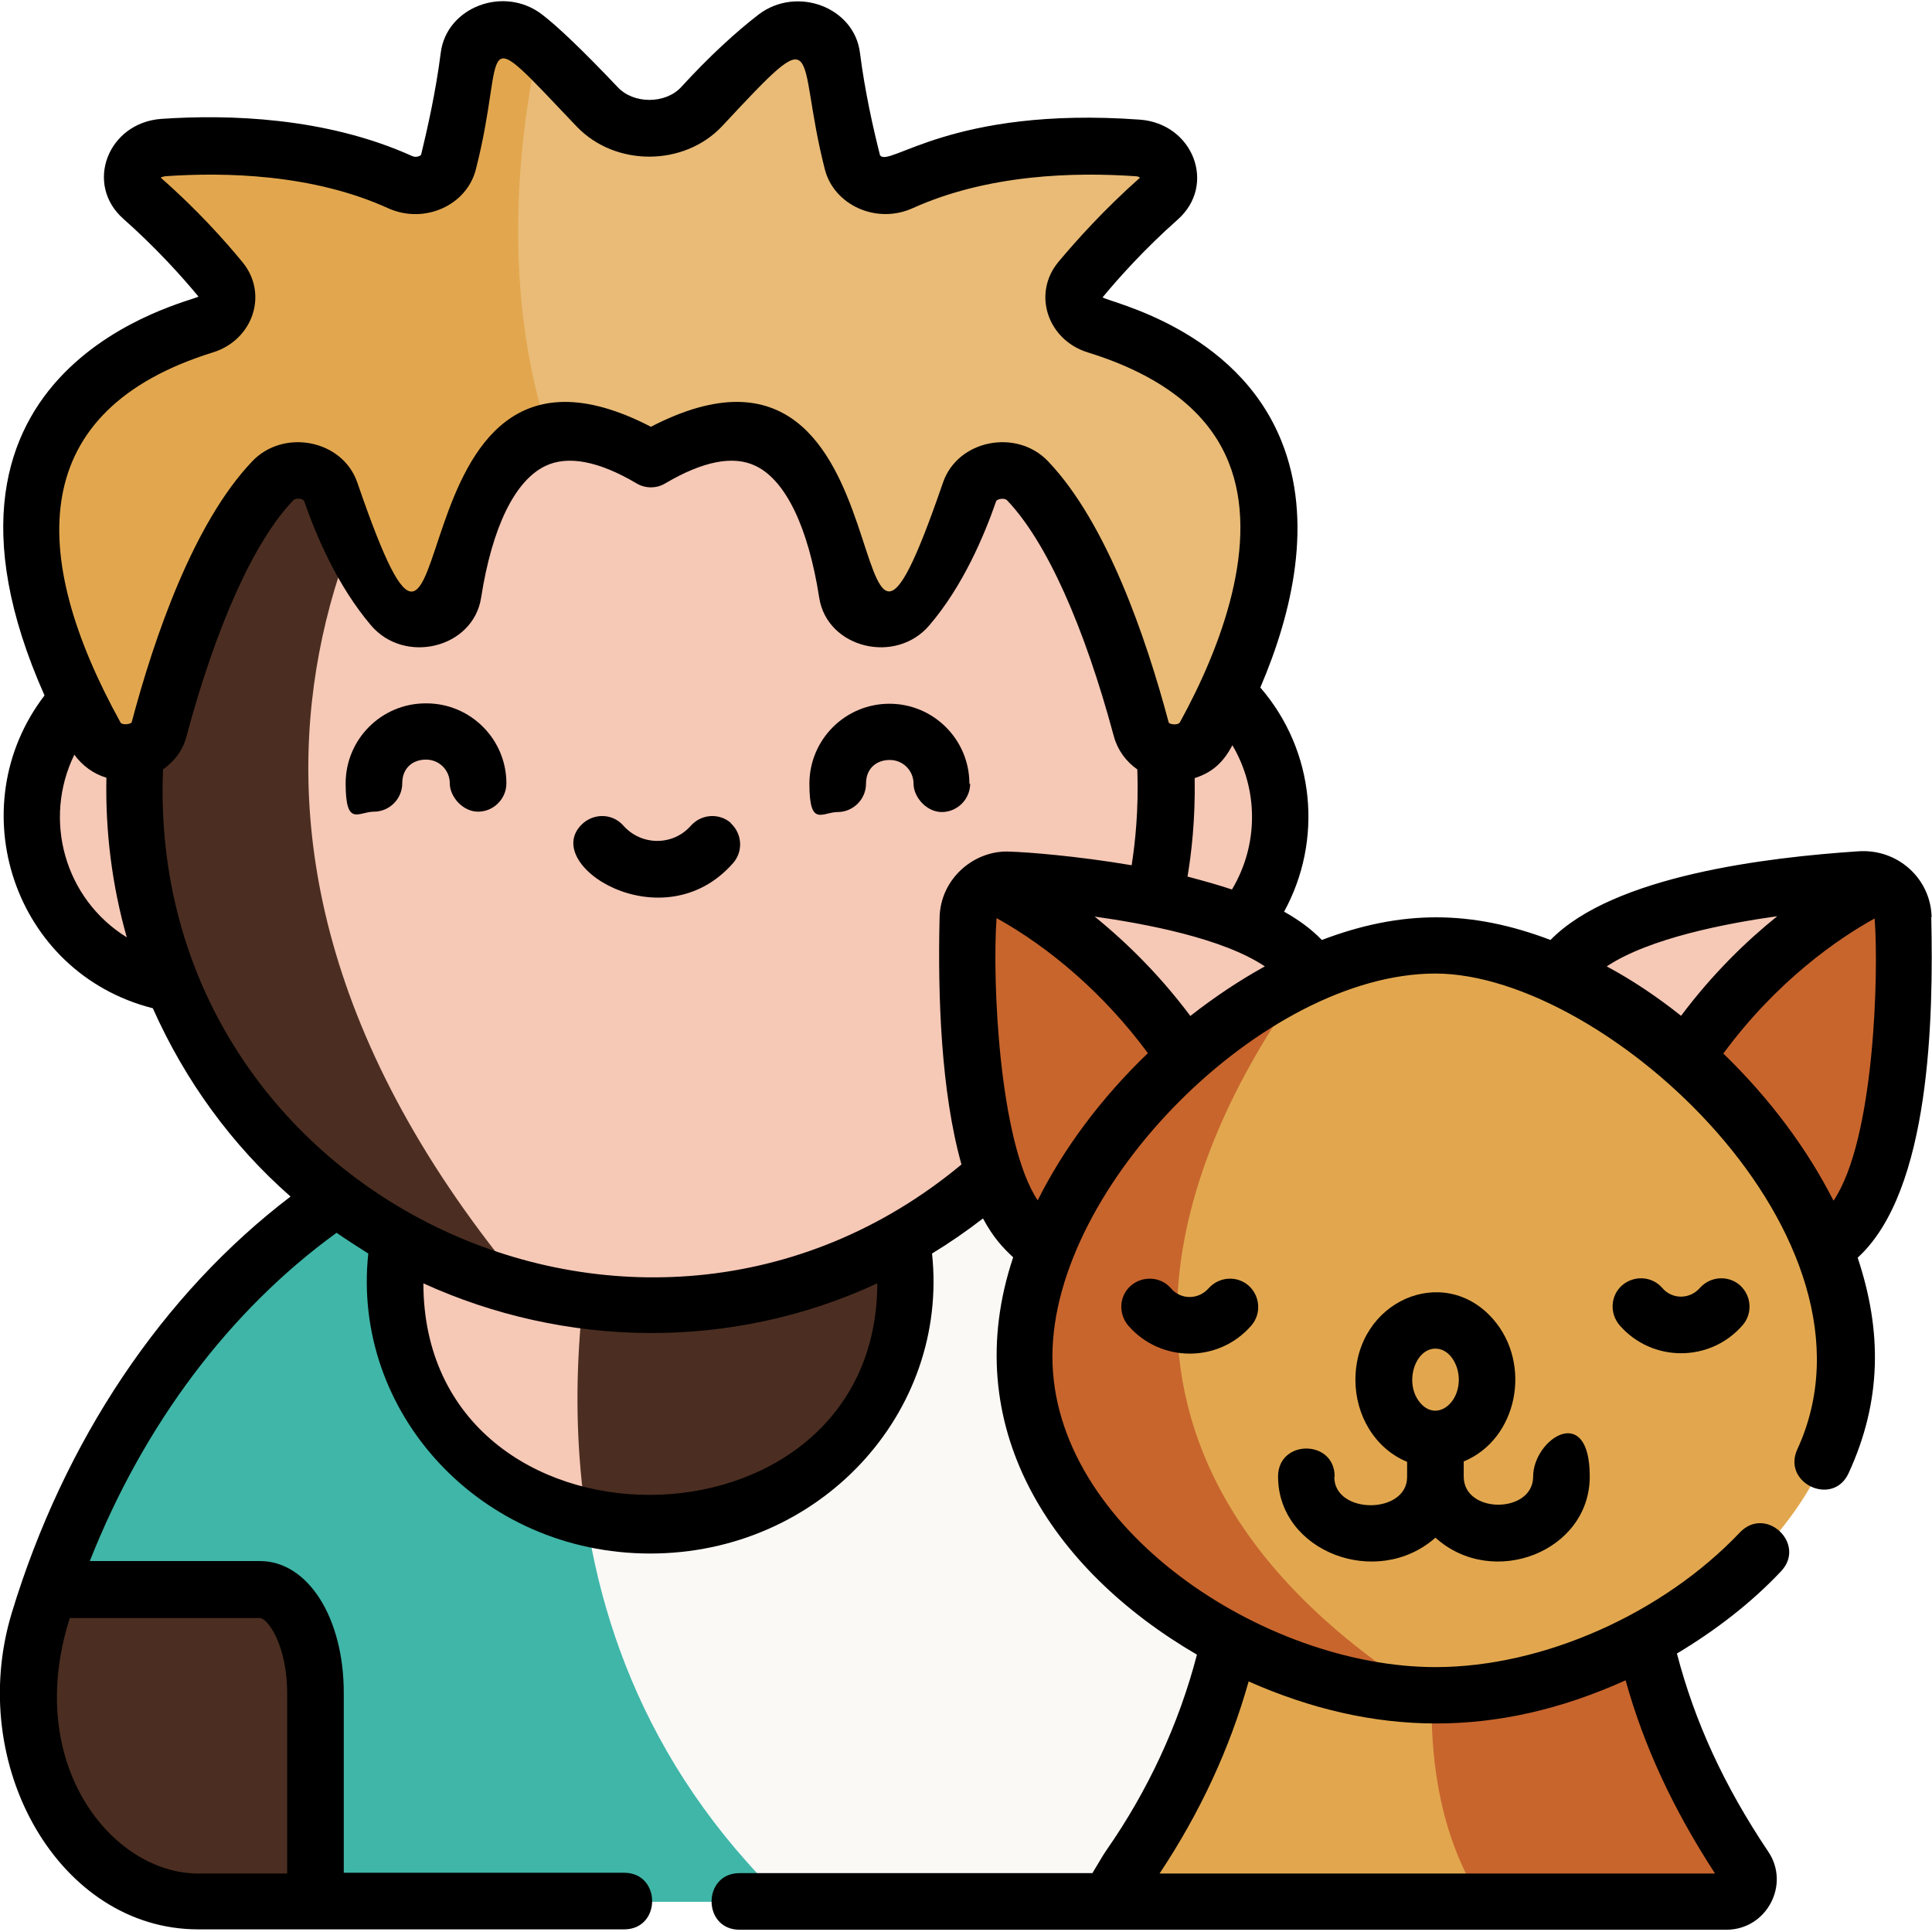 <?xml version="1.0" encoding="UTF-8"?>
<svg id="Capa_1" xmlns="http://www.w3.org/2000/svg" version="1.1" viewBox="0 0 512 512">
  <!-- Generator: Adobe Illustrator 29.6.1, SVG Export Plug-In . SVG Version: 2.1.1 Build 9)  -->
  <defs>
    <style>
      .st0 {
        fill: #faf9f6;
      }

      .st1 {
        fill: #3fb6a8;
      }

      .st2 {
        fill: #c8652d;
      }

      .st3 {
        fill: #e9bb77;
      }

      .st4 {
        fill: #f6c8b6;
      }

      .st5 {
        fill: #4b2e21;
      }

      .st6 {
        fill: #e2a74e;
      }
    </style>
  </defs>
  <g>
    <path class="st0" d="M292.2,504h-84s-171-68.5-42.1-212.3c2.1,0,4.2-.1,6.2-.1,33.7,0,87.6-11,114.2,9.5,32,24.6,34.5,84.6,47.9,128.8,10.9,35.9-11,74.2-42.2,74.2h0Z"/>
    <path class="st1" d="M208.2,504h-124.6L13.1,421.4c25.5-74,84.1-126.6,153-129.6-12.8,38.9-34.8,138.4,42.1,212.3Z"/>
    <path class="st5" d="M240,339.8c0,35.7-30.3,64.6-67.7,64.6s-11.5-.7-16.9-2c0,0-61.8-77.8,16.9-127.2,37.4,0,67.7,28.9,67.7,64.6Z"/>
    <path class="st4" d="M155.4,402.3c-29.2-7.2-50.7-32.5-50.7-62.6s30.3-64.6,67.6-64.6c0,0-27.3,59.6-16.9,127.2Z"/>
    <circle class="st4" cx="294" cy="216.5" r="45.1"/>
    <circle class="st4" cx="53.5" cy="216.5" r="45.1"/>
    <path class="st4" d="M309.1,209c0,18.4-3.6,35.9-10.2,51.9-20.4,49.8-69.4,84.8-126.5,84.8s-22.4-1.4-32.9-4c0,0,0,0,0,0-2-1.1-196.5-102-4.9-264.1,12-3.5,24.7-5.3,37.8-5.3,75.5,0,136.7,61.2,136.7,136.7Z"/>
    <path class="st5" d="M139.4,341.7c-42.5-10.5-77.2-40.9-93.6-80.8-6.6-16-10.2-33.6-10.2-51.9,0-62.4,41.8-115,98.9-131.4-30.2,32.2-104.5,133.9,4.9,264.1Z"/>
    <path class="st3" d="M319.3,195c-3.7,6.7-14.9,5.5-16.8-1.7-5.4-20.3-15.4-50.4-30.1-65.8-4.6-4.8-13.4-3.1-15.4,2.9-3,8.8-8.3,21-16.3,30.5-4.8,5.7-15,3.4-16.1-3.6-3.7-24-15.1-57.3-52-35.5-11.1-6.5-20-8.1-27-6.4-41.9-40.3-2.9-102.3-2.9-102.3,4.5,4,10.3,9.9,15.5,15.4,7.2,7.6,20.6,7.6,27.7,0,6.9-7.4,13.8-13.9,19.7-18.4,5.5-4.2,14-1.2,14.8,5.1,1.3,10.5,3.6,20.7,5.4,28,1.3,5,7.6,7.6,12.8,5.3,21.6-9.7,46.1-10.3,62.7-9.1,7.6.5,11.1,8.6,5.7,13.4-8.9,7.9-16.1,15.8-20.9,21.6-3.5,4.3-1.4,10.3,4.3,12.1,66.7,20.7,45.5,78.5,28.8,108.7h0Z"/>
    <path class="st6" d="M145.6,115.2c-16.3,3.9-22.9,25.2-25.5,42-1.1,7-11.3,9.3-16.1,3.6-8.1-9.5-13.3-21.7-16.3-30.5-2.1-6-10.9-7.7-15.4-2.9-14.7,15.5-24.7,45.5-30.1,65.8-1.9,7.2-13.2,8.3-16.8,1.7-16.7-30.2-37.9-88.1,28.8-108.7,5.7-1.7,7.8-7.8,4.2-12.1-4.8-5.8-12-13.7-20.9-21.6-5.4-4.8-1.9-12.8,5.7-13.4,16.6-1.2,41.2-.6,62.7,9.1,5.2,2.4,11.6-.3,12.8-5.3,1.9-7.3,4.2-17.5,5.4-28,.8-6.3,9.3-9.3,14.8-5.1,1.1.8,2.3,1.8,3.6,3.1-5.5,26.3-9.3,64.8,2.9,102.3h0Z"/>
    <path class="st2" d="M457.5,504h-64.7s-61.3-26.1-11.2-76.1h52.8l.6,3c.2,1.2.5,2.4.7,3.6,4.8,21.6,14,42,26.5,60.3,0,0,0,0,0,0,2.6,3.9-.2,9.1-4.9,9.1h0Z"/>
    <path class="st6" d="M392.8,504h-88.6c-4.7,0-7.5-5.2-4.9-9.1,0-.1.2-.3.3-.4,12.4-18.1,21.5-38.2,26.2-59.6.2-.9.4-1.8.6-2.8l.8-4.2h54.3c-3.3,20.1-4.7,51.4,11.2,76.1h0Z"/>
    <path class="st2" d="M488.9,326.3c-17.3,17.3-44,19.6-63.8,6.9-19.4-82.6,72.1-98.9,73.2-99.1h0c3.4,1.6,5.9,5.1,5.9,9.2.5,21.2-.2,67.8-15.4,83Z"/>
    <path class="st4" d="M498.4,234.1c-13,6.3-59.5,32.9-73.2,99.1-3-1.9-5.9-4.3-8.6-6.9-20-20-20-52.4,0-72.4,15-15,56.7-19.5,76.6-20.9,1.9-.1,3.7.2,5.2,1h0Z"/>
    <path class="st2" d="M335.7,333.2c-19.8,12.7-46.4,10.4-63.8-6.9s-16-61.8-15.4-83c0-4.1,2.5-7.6,6-9.2h0c1.2.2,96.1,17.7,73.2,99.1h0Z"/>
    <path class="st4" d="M262.5,234.1c13,6.3,59.5,32.9,73.2,99.1,3-1.9,5.9-4.3,8.6-6.9,20-20,20-52.4,0-72.4-15-15-56.7-19.5-76.6-20.9-1.9-.1-3.7.2-5.2,1h0Z"/>
    <path class="st6" d="M489.5,359.6c0,49.6-59.4,89.8-109,89.8s-1.7,0-2.6,0c-173.1-62.5-32.7-189.3-31.4-190.6h0c11.3-5.2,22.9-8.1,33.9-8.1,49.6,0,109,59.4,109,109Z"/>
    <path class="st2" d="M377.9,449.3c-49-1.4-106.4-41-106.4-89.7s35.8-82.9,75-100.9c-32.5,44.3-70.1,126.4,31.3,190.6Z"/>
    <path class="st5" d="M83.6,450.8v53.3h-31.1c-31.2,0-53.1-38.2-42.2-74.2.9-2.9,1.8-5.7,2.8-8.5h41.1c16.2,0,29.4,13.2,29.4,29.4Z"/>
  </g>
  <g>
    <path d="M112.8,186.4c-11.7,0-21.2,9.5-21.2,21.2s3.4,7.5,7.5,7.5,7.5-3.4,7.5-7.5,2.8-6.3,6.3-6.3,6.3,2.8,6.3,6.3,3.4,7.5,7.5,7.5,7.5-3.4,7.5-7.5c0-11.7-9.5-21.2-21.2-21.2Z"/>
    <path d="M256.9,207.7c0-11.7-9.5-21.2-21.2-21.2s-21.2,9.5-21.2,21.2,3.4,7.5,7.5,7.5,7.5-3.4,7.5-7.5,2.8-6.3,6.3-6.3,6.3,2.8,6.3,6.3,3.4,7.5,7.5,7.5,7.5-3.4,7.5-7.5Z"/>
    <path d="M193.7,218.1c-3.1-2.7-7.8-2.4-10.6.7-4.7,5.4-13.1,5.4-17.9,0-2.7-3.1-7.4-3.4-10.6-.7-12.3,10.7,21,32,39.7,10.6,2.7-3.1,2.4-7.8-.7-10.6Z"/>
    <path d="M511.9,243.1c-.2-10.2-8.9-18.2-19.4-17.5-24,1.6-64.9,6.4-81.6,23.5-21.1-8-39.5-8-60.6,0-3-3.1-6.3-5.4-10-7.5,10.3-18.8,8.3-42.5-6.3-59.4,8.6-20.1,14.1-44.2,5.6-65.3-12-29.9-45.7-36.8-47.4-38.1,4.3-5.2,11.2-12.9,19.9-20.6,10.4-9.2,4.1-25.5-10.1-26.5-50-3.6-66.6,13-68.8,9.4-1.7-6.7-4-16.8-5.3-27.1-1.5-12.1-16.7-17.8-26.8-10.2-6,4.6-13.2,11.2-20.6,19.3-4.2,4.5-12.6,4.5-16.8,0-9.1-9.6-15.9-16.1-20.1-19.3-10.1-7.7-25.3-1.9-26.8,10.2-1.3,10.3-3.6,20.4-5.2,27-.2.3-1.3.9-2.5.3-22.9-10.3-48.7-11-66.3-9.8-14.2,1-20.5,17.3-10.1,26.5,8.7,7.7,15.6,15.4,19.9,20.6-1.8,1.4-79.9,17.8-40.8,105.7-22.6,29.5-8.3,73.5,28.7,82.9,8.6,19.3,21,36.3,36.5,49.9-33.9,25.8-60,64.6-73.9,110.4-12.2,40.4,12.7,83.8,49.4,83.8h112.9c9.9,0,9.9-15,0-15h-74.3v-47.7c0-19.9-9.5-34.9-22.2-34.9H23.8c14.3-36.2,37.1-66.5,65.4-87,2.7,1.9,5.6,3.7,8.4,5.5-4.5,42.2,29.8,79.5,74.7,79.5s79.2-37.2,74.7-79.5c4.6-2.8,9.1-5.9,13.5-9.3,2.7,5,5.1,7.6,8,10.3-14.9,44.6,9.9,82.7,48.7,105.3-4.8,18.5-13.1,36.2-23.9,51.7-1.2,1.8-.5.7-3.8,6.2h-93.5c-9.9,0-9.9,15,0,15h261.5c10.7,0,17-12,11.1-20.7-11.8-17.6-19.5-34.5-24.2-52.5,10.2-6.1,19.7-13.4,27.6-21.8,6.8-7.2-4-17.5-10.9-10.3-20.4,21.5-52.1,35.7-80.7,35.7-45.5,0-101.5-37-101.5-82.3s56.2-101.5,101.5-101.5,121.7,70.2,95.9,126.1c-4.1,9,9.5,15.3,13.6,6.3,8.8-19.1,8.9-37.6,2.4-57.1,19.4-17.7,20.1-64,19.5-90.3h0ZM68.9,428.8c1.9,0,7.2,6.9,7.2,20v47.7h-23.6c-22.7,0-46.4-28.9-34-67.7h50.4ZM430.8,445.3c4.9,17.6,12.6,34.1,23.7,51.2h-147.2c10.7-16.1,18.6-33.1,23.6-50.9,33,14.6,65.6,15.2,99.9-.3ZM315.5,269.3c-7.7-10.3-16.3-19-25.4-26.4,13.4,1.9,33.9,5.7,45.1,13.2-6.7,3.7-13.3,8.1-19.7,13.1ZM326.4,235.7c-3.3-1.1-6.8-2.1-11.7-3.4,1-5.9,2.1-15,1.9-26.1,5.1-1.6,7.8-4.6,10-8.7,6.9,11.7,7,26.3-.1,38.2h0ZM56.4,93.4c10.7-3.3,14.8-15.6,7.8-24-4.6-5.6-12.1-14-21.6-22.3.2-.2.6-.3,1.2-.4,15.9-1.1,39.1-.6,59.1,8.5,9.6,4.3,20.8-.8,23.2-10.3,8.4-32.7-1-40.5,26.7-11.4,10.3,10.8,28.6,10.6,38.6-.1,27.3-29.3,19.2-19.8,27.2,11.5,2.4,9.4,13.6,14.6,23.2,10.3,20.1-9.1,43.2-9.6,59.1-8.5.6,0,1,.2,1.2.4-9.5,8.4-17,16.8-21.6,22.3-7,8.4-2.9,20.7,7.8,24,19.4,6,32,15.8,37.3,29.1,8.5,21.1-1.9,48.9-12.9,68.9-.5.9-2.9.6-3,0-6-22.5-16.4-52.8-31.9-69.1-8.3-8.8-24-5.8-27.9,5.6-29.7,86.3-5-52.3-77.4-14.8-72.4-37.5-48.1,101.2-77.8,14.8-3.9-11.4-19.6-14.4-27.9-5.6-15.5,16.3-25.9,46.5-31.9,69.1-.1.5-2.6.9-3,0C7.3,146.8,7.2,108.7,56.4,93.4h0ZM19.7,200c2.1,2.9,5.1,5.1,8.5,6.1-.3,14.3,1.5,28.6,5.4,42.3-16.5-10.2-22.3-31.2-13.9-48.4ZM112.2,340.1c37.3,17,81.3,18.1,120.3,0-.2,74.4-120.2,75.1-120.3,0ZM43.2,203.9c3-2.1,5.3-5.1,6.2-8.7,7.9-29.4,17.9-51.7,28.3-62.6.8-.8,2.7-.4,2.9.2,3.2,9.2,8.8,22.4,17.7,32.9,8.9,10.5,27.1,6.1,29.2-7.3,2.9-18.6,8.9-31,17-34.9,6-2.9,14.2-1.3,24.2,4.6,2.3,1.4,5.3,1.4,7.6,0,10-5.9,18.1-7.5,24-4.6,7.9,3.8,13.9,16.2,16.8,34.9,2.1,13.4,20.3,17.8,29.2,7.3,8.9-10.4,14.5-23.7,17.7-32.9.2-.5,2.1-1,2.9-.2,10.4,10.9,20.4,33.2,28.3,62.6,1,3.6,3.2,6.6,6.2,8.7.4,10.8-.6,19.6-1.5,25.4-14.7-2.5-28.1-3.5-32.1-3.6h0c-9.4-.6-18.6,7-18.8,17.5-.5,21,.4,46.2,5.8,65.4-85.2,70.8-216.1,7.9-211.6-104.6h0ZM275,318.1c-10.2-15.3-12.1-58.3-10.9-74.8,14.2,7.9,28.6,20.2,40.1,35.8-12.5,12-22.4,25.4-29.2,39h0ZM425.8,256.1c11.3-7.5,31.7-11.4,45.2-13.3-8.2,6.6-17.1,15.2-25.5,26.4-6.4-5.1-13-9.5-19.7-13.1ZM456.7,279.2c14.3-19.4,30.5-30.5,40.1-35.8,1.1,14.4,0,58.7-10.9,74.8-6.9-13.6-16.8-27-29.2-39Z"/>
    <path d="M353.7,391.3c0-9.9-15-9.9-15,0,0,19.9,26.2,29.9,41.7,16.2,15.2,13.7,40.9,3.7,40.9-16.2s-15-9.9-15,0-18.4,10-18.4,0v-4c14.3-5.9,18.2-25.8,7.8-37.7-13.1-15-36.5-4.8-36.5,16.1,0,9.4,5.2,18.2,13.7,21.7v4c0,10-19.3,10-19.3,0h0ZM380.4,357.4c3.7,0,6.2,4.2,6.2,8.2,0,6.7-6.1,11-10.2,6.2-4.4-5.1-1.5-14.4,4-14.4Z"/>
    <path d="M320.3,341.4c-2.7,3.1-7.4,3.1-10,0-2.7-3.1-7.4-3.4-10.6-.7-3.1,2.7-3.4,7.4-.7,10.6,8.6,9.9,24,9.9,32.6,0,2.7-3.1,2.4-7.8-.7-10.6-3.1-2.7-7.8-2.4-10.6.7Z"/>
    <path d="M450.5,341.3c-2.7,3.1-7.4,3.1-10,0-2.7-3.1-7.4-3.4-10.6-.7-3.1,2.7-3.4,7.4-.7,10.6,8.6,9.9,24,9.9,32.6,0,2.7-3.1,2.4-7.8-.7-10.6-3.1-2.7-7.8-2.4-10.6.7Z"/>
  </g>
</svg>